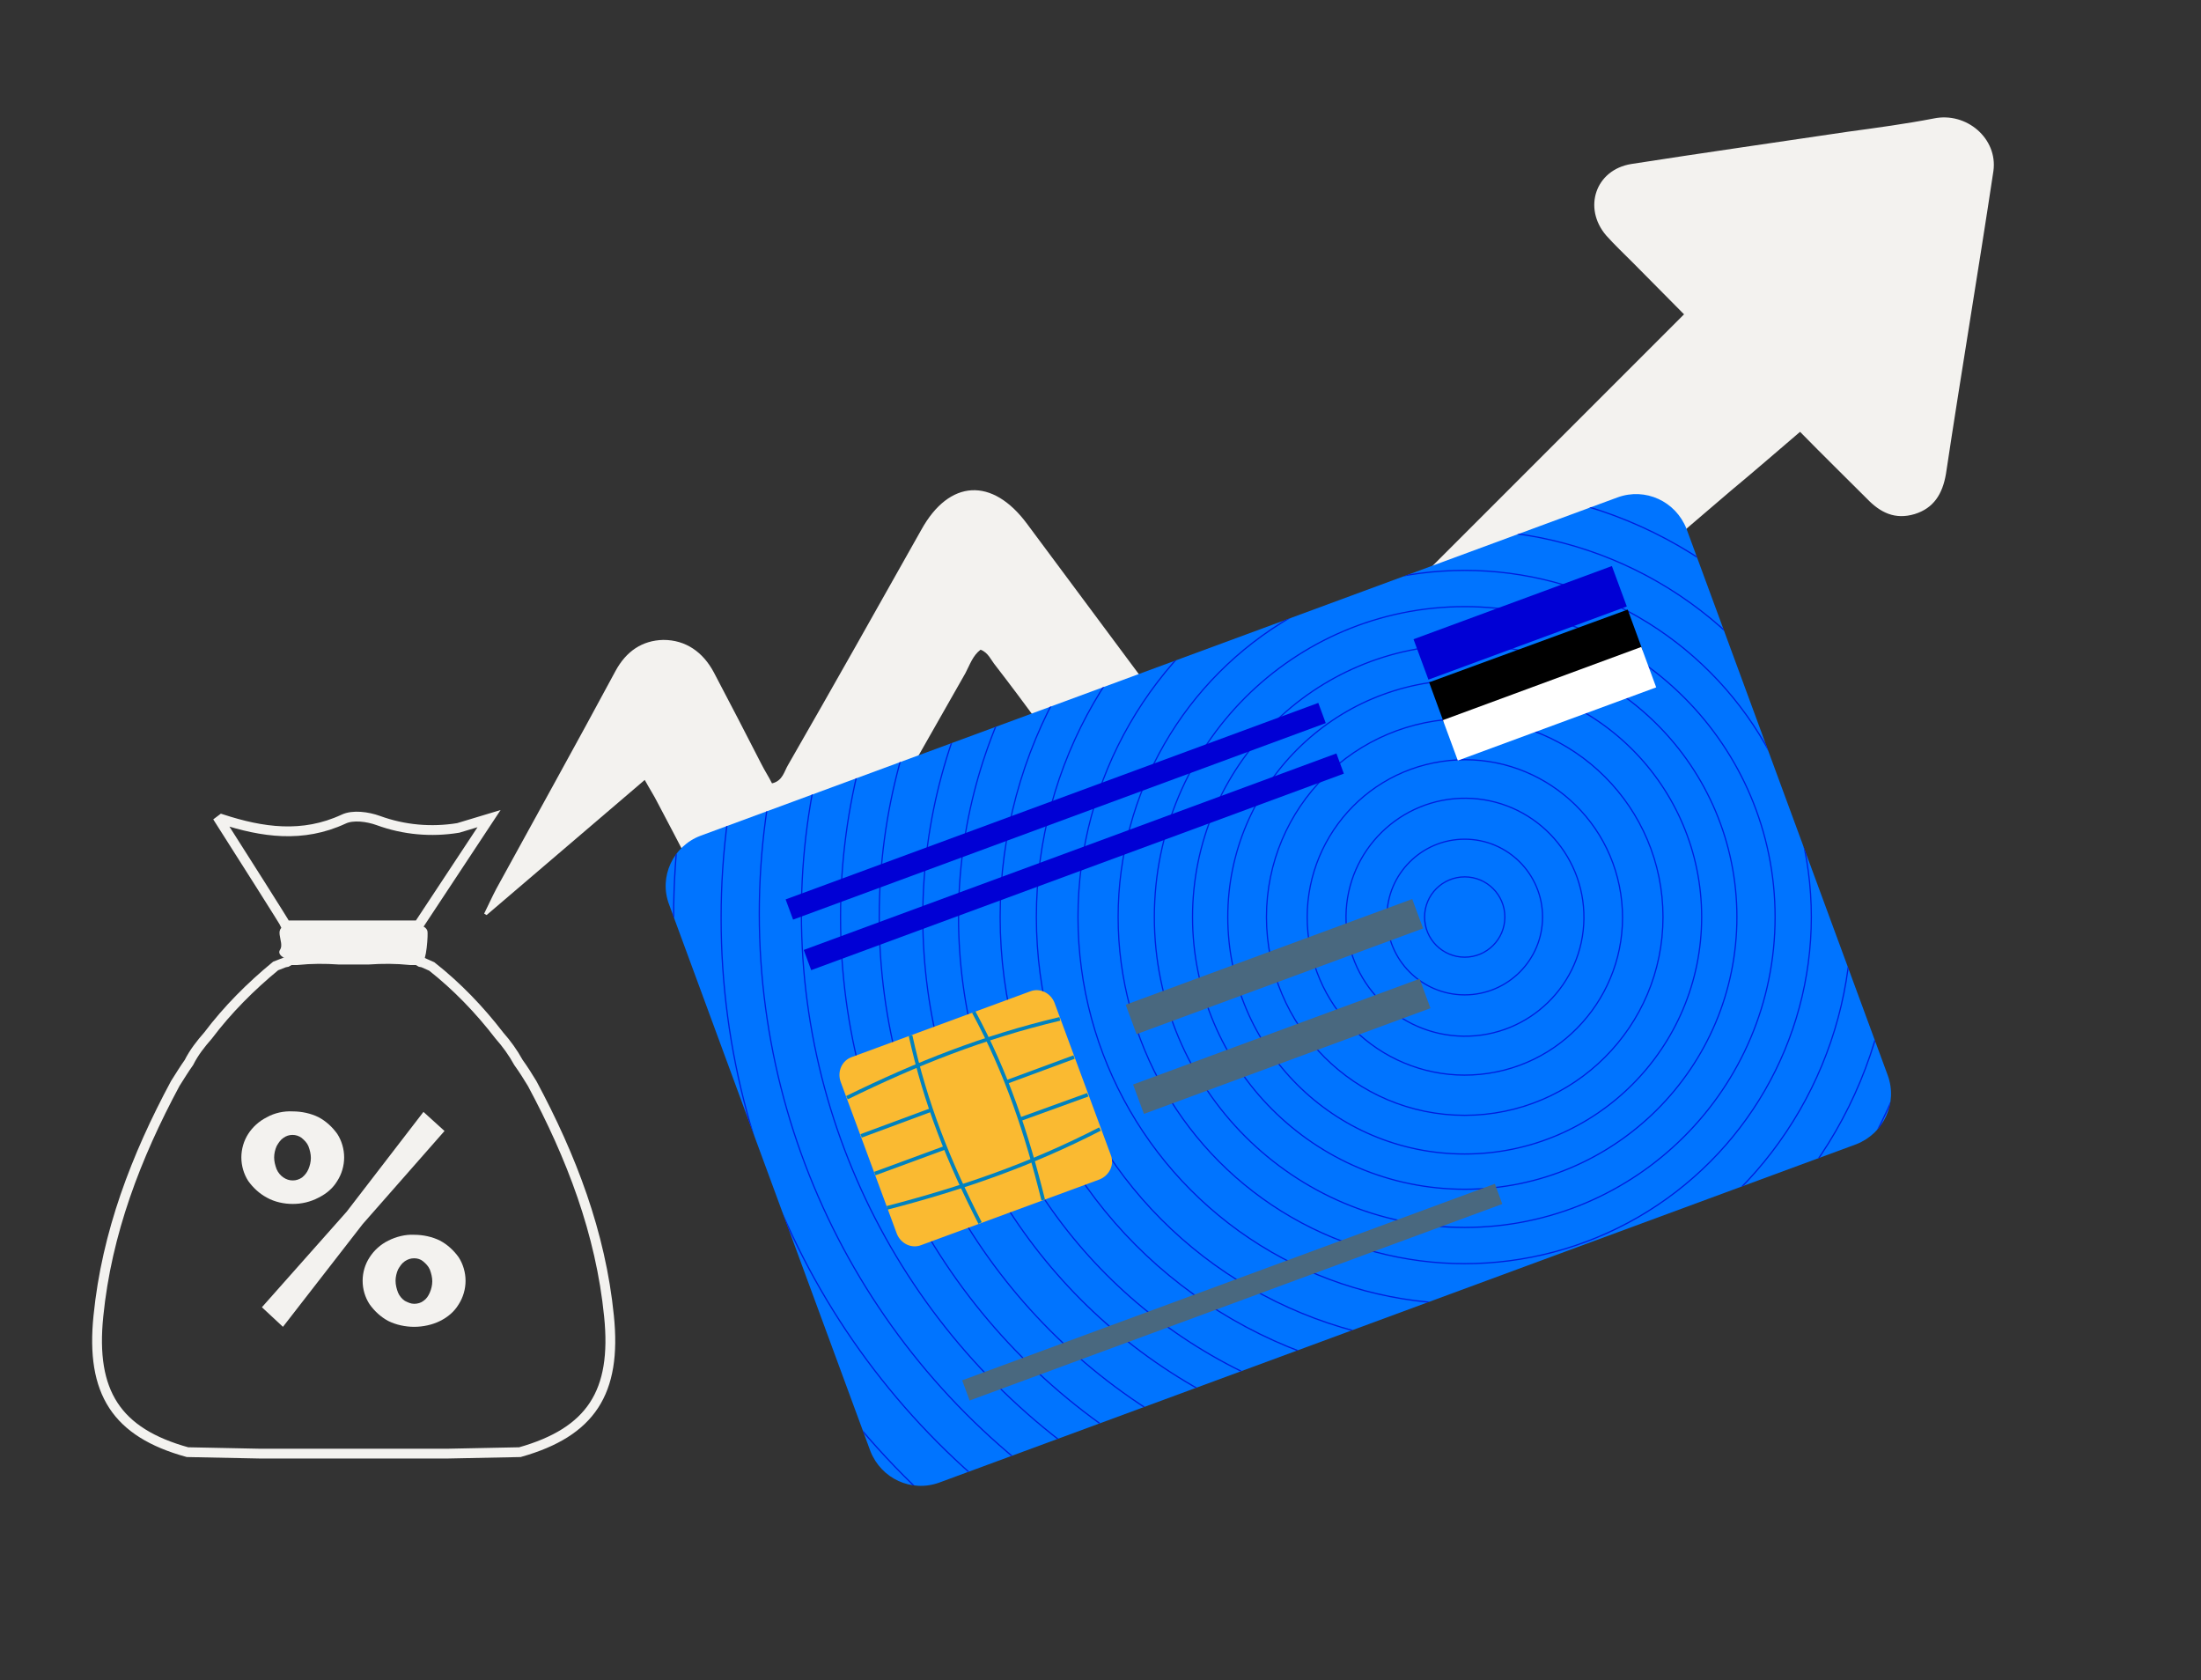 <?xml version="1.0" encoding="utf-8"?>
<!-- Generator: Adobe Illustrator 24.3.0, SVG Export Plug-In . SVG Version: 6.00 Build 0)  -->
<svg version="1.1" id="Layer_1" xmlns="http://www.w3.org/2000/svg" xmlns:xlink="http://www.w3.org/1999/xlink" x="0px" y="0px"
	 viewBox="0 0 449.6 343.2" style="enable-background:new 0 0 449.6 343.2;" xml:space="preserve">
<rect x="0" y="0" width="449.6" height="343.2" fill="#333333" stroke="none"/>
<style type="text/css">
	.st0{fill:#F3F2EF;}
	.st1{fill:none;}
	.st2{fill:#0074FF;}
	.st3{clip-path:url(#SVGID_2_);}
	.st4{fill:none;stroke:#001EDD;stroke-width:0.25;stroke-miterlimit:10;}
	.st5{fill:none;stroke:#001EDD;stroke-width:0.25;stroke-miterlimit:10;}
	.st6{fill:#0000D5;}
	.st7{fill:#FFFFFF;}
	.st8{fill:#FABA31;}
	.st9{fill:none;stroke:#0082BF;stroke-width:0.75;stroke-miterlimit:10;}
	.st10{fill:#49687F;}
	.st11{fill:none;stroke:#F3F2EF;stroke-width:2;stroke-miterlimit:10;}
</style>
<path class="st0" d="M248.9,159.3L344,64.2l-10.4-10.5c-1.9-1.9-3.8-3.7-5.5-5.6c-4.8-5.6-2.2-13.4,5.1-14.6
	c14.8-2.3,29.5-4.4,44.3-6.6c5.9-0.8,11.8-1.6,17.5-2.7c6.7-1.4,13.1,4.1,12.2,10.7c-3.1,20.6-6.6,41.3-9.7,61.9
	c-0.7,4.1-2.5,7-6.4,8.2c-4,1.2-7-0.3-9.7-3.1c-4.5-4.5-9-8.9-13.7-13.7c-4.8,4.1-9.4,8.1-14.1,12c-28.8,24.6-57.6,49.3-86.4,74.1
	c-4,3.4-7.9,6.8-12,10.1c-6.3,5.1-11.2,4.5-16.4-1.8c-12.6-14.9-23.5-31.2-35.4-46.6c-1-1.2-1.5-2.7-3.1-3.3
	c-1.6,1.2-2.2,3.1-3.1,4.8c-9.7,17-19.3,33.9-28.8,50.9c-1.8,3.3-4.1,6-7.9,6.8c-5.5,1.2-10.1-0.8-13.1-6.3
	c-4.4-8.3-8.7-16.7-13.1-25c-0.7-1.4-1.5-2.6-2.6-4.6l-32.3,27.6l-0.5-0.3c0.8-1.6,1.6-3.4,2.5-5.1c8.1-14.8,16.3-29.5,24.3-44.4
	c2.2-4.1,5.5-6.3,9.8-6.4c4.6,0,8.1,2.5,10.3,6.6c3.3,6.3,6.6,12.6,9.7,18.7c0.7,1.4,1.5,2.6,2.2,4c2.2-0.5,2.5-2.5,3.3-3.8
	c9.2-16,18.2-32,27.2-48c5.7-10.3,14.5-10.8,21.6-1.2c11.9,16,23.8,32,35.7,48C246.4,156.2,247.4,157.4,248.9,159.3z"/>
<g>
	
		<rect x="54.1" y="74.9" transform="matrix(0.989 -0.149 0.149 0.989 -28.907 37.595)" class="st1" width="364.3" height="273.2"/>
	<path class="st2" d="M143.1,170.7l187.3-69.1c5.7-2.1,11.9,0.8,14.1,6.4l41.1,111.6c2.1,5.7-0.8,11.9-6.4,14.1l-187.3,69.1
		c-5.7,2.1-11.9-0.8-14.1-6.4l-41.1-111.6C134.5,179.1,137.5,172.8,143.1,170.7z"/>
	<g>
		<g>
			<defs>
				<path id="SVGID_1_" d="M143.1,170.7l187.3-69.1c5.7-2.1,11.9,0.8,14.1,6.4l41.1,111.6c2.1,5.7-0.8,11.9-6.4,14.1l-187.3,69.1
					c-5.7,2.1-11.9-0.8-14.1-6.4l-41.1-111.6C134.5,179.1,137.5,172.8,143.1,170.7z"/>
			</defs>
			<clipPath id="SVGID_2_">
				<use xlink:href="#SVGID_1_"  style="overflow:visible;"/>
			</clipPath>
			<g class="st3">
				<circle class="st4" cx="299.2" cy="187.3" r="8.2"/>
				<ellipse class="st5" cx="299.2" cy="187.3" rx="15.9" ry="15.9"/>
				
					<ellipse transform="matrix(1.118455e-02 -1 1 1.118455e-02 108.604 484.445)" class="st4" cx="299.2" cy="187.3" rx="24.3" ry="24.3"/>
				<circle class="st4" cx="299.2" cy="187.3" r="40.5"/>
				
					<ellipse transform="matrix(0.989 -0.149 0.149 0.989 -24.587 46.722)" class="st4" cx="299.2" cy="187.3" rx="32.2" ry="32.2"/>
				<circle class="st4" cx="299.2" cy="187.3" r="48.4"/>
				<circle class="st4" cx="299.2" cy="187.3" r="55.6"/>
				<circle class="st4" cx="299.2" cy="187.3" r="63.4"/>
				<circle class="st4" cx="299.2" cy="187.3" r="70.8"/>
				<circle class="st4" cx="299.2" cy="187.3" r="79"/>
				<circle class="st4" cx="299.2" cy="187.3" r="87.5"/>
				<circle class="st4" cx="299.2" cy="187.3" r="94.9"/>
				<circle class="st4" cx="299.2" cy="187.3" r="103.4"/>
				<circle class="st4" cx="299.2" cy="187.3" r="110.7"/>
				<circle class="st4" cx="299.2" cy="187.3" r="119.6"/>
				<circle class="st4" cx="299.2" cy="187.3" r="127.5"/>
				<circle class="st4" cx="299.8" cy="186.6" r="136.1"/>
				<circle class="st4" cx="299.8" cy="186.6" r="144.7"/>
				<circle class="st4" cx="299.1" cy="187.5" r="151.8"/>
				<circle class="st4" cx="299.1" cy="187.5" r="161.5"/>
			</g>
		</g>
	</g>
	
		<rect x="289" y="122.8" transform="matrix(0.938 -0.346 0.346 0.938 -24.829 115.368)" class="st6" width="43.2" height="8.8"/>
	<rect x="292.1" y="131.7" transform="matrix(0.939 -0.344 0.344 0.939 -27.66 116.182)" width="43.2" height="8.8"/>
	
		<rect x="295" y="139.3" transform="matrix(0.938 -0.346 0.346 0.938 -30.162 118.491)" class="st7" width="43.2" height="8.8"/>
	<path class="st8" d="M174,215.9l36.4-13.4c2-0.8,4.2,0.3,5,2.3l11.5,31.1c0.8,2-0.3,4.2-2.3,5l-36.4,13.4c-2,0.8-4.2-0.3-5-2.3
		l-11.5-31.1C171,218.8,172,216.6,174,215.9z"/>
	<path class="st9" d="M186,211.5c3,13.8,7.8,25.8,14.2,38.3"/>
	<path class="st9" d="M198.9,206.7c6.7,12.4,10.8,24.7,14.2,38.4"/>
	<path class="st9" d="M224.7,230.6c-14.2,7.3-28.1,12.1-43.5,16.1"/>
	<path class="st9" d="M216.5,208.1c-15.6,3.7-29.2,9.1-43.5,16.1"/>
	<line class="st9" x1="175.9" y1="232" x2="190.2" y2="226.7"/>
	<line class="st9" x1="205.6" y1="221" x2="219.4" y2="215.9"/>
	<line class="st9" x1="178.7" y1="239.7" x2="193.1" y2="234.4"/>
	<line class="st9" x1="208.4" y1="228.6" x2="222.2" y2="223.6"/>
	
		<rect x="157.7" y="163.5" transform="matrix(0.938 -0.346 0.346 0.938 -44.012 84.902)" class="st6" width="116" height="4.4"/>
	
		<rect x="161.4" y="173.8" transform="matrix(0.938 -0.346 0.346 0.938 -47.348 86.842)" class="st6" width="116" height="4.4"/>
	
		<rect x="193.8" y="261.7" transform="matrix(0.938 -0.346 0.346 0.938 -75.79 103.505)" class="st10" width="116" height="4.4"/>
	
		<rect x="229.2" y="194.2" transform="matrix(0.938 -0.346 0.346 0.938 -52.235 102.359)" class="st10" width="62.4" height="6.4"/>
	
		<rect x="230.7" y="210.5" transform="matrix(0.938 -0.346 0.346 0.938 -57.775 103.879)" class="st10" width="62.4" height="6.4"/>
</g>
<path class="st11" d="M124.4,268.8c-1.7-17-7.7-32.6-15.7-47.5c-0.9-1.5-1.8-2.9-2.8-4.3c-1.1-2-2.4-3.8-3.9-5.5
	c-4-5.2-8.6-10-13.8-14.1l-1.8-0.8l-0.5-0.1l-0.7-0.4c-0.5,0-0.9,0-1.4,0c-2.9-0.3-5.7-0.3-8.6-0.1c-0.6,0-1.1,0-1.7,0h-1.2H71
	c-0.6,0-1.1,0-1.7,0c-2.9-0.2-5.7-0.2-8.6,0.1c-0.5,0-0.9,0-1.4,0l-0.7,0.4l-0.5,0.1l-1.8,0.7c-5.1,4.2-9.8,8.9-13.8,14.2
	c-1.5,1.7-2.9,3.5-3.9,5.5c-1,1.4-1.9,2.9-2.8,4.3c-8,14.9-14,30.5-15.7,47.5c-1.6,15.6,3.7,23.8,18.2,27.8l14.9,0.3l0,0h38.1l0,0
	l14.9-0.3C120.7,292.5,126,284.4,124.4,268.8z"/>
<path class="st0" d="M86.2,196.5c-5.1-1.5-10.3-0.4-15.4-0.6c-3.9-0.2-7.8,0.1-11.7,0.1c-1.2-0.2-2.5-1.1-1.9-2c1.1-1.6-2-4.9,2.1-5
	h14.6h7.2c1.6,0,5.5-0.8,6.2,1.1C87.5,190.6,87.1,196.7,86.2,196.5z"/>
<path class="st11" d="M93.6,169.1c-5.5,0.9-11.1,0.4-16.3-1.5c-2.2-0.8-5.2-1.2-7.1-0.3c-8.4,3.9-16.6,2.7-24.9,0l-0.4,0.3
	c4.2,6.6,13.3,20.9,13.5,21.4h27.1l14.4-21.8L93.6,169.1z"/>
<path class="st0" d="M59.8,245.9c-1.8,0-3.7-0.4-5.3-1.3c-1.5-0.8-2.8-2-3.8-3.4c-0.9-1.4-1.4-3.1-1.4-4.8s0.5-3.4,1.4-4.8
	c0.9-1.4,2.2-2.6,3.8-3.4c1.6-0.9,3.5-1.3,5.3-1.2c1.8,0,3.7,0.4,5.3,1.2c1.5,0.8,2.8,2,3.8,3.4c0.9,1.4,1.4,3.1,1.4,4.8
	s-0.5,3.4-1.4,4.8c-0.9,1.5-2.2,2.6-3.8,3.4C63.4,245.5,61.6,245.9,59.8,245.9z M53.5,267l17.3-19.5l15.7-20.4l4.3,3.9l-16.7,19
	l-16.3,21L53.5,267z M59.8,241.1c0.7,0,1.3-0.2,1.9-0.6c0.6-0.5,1-1,1.3-1.7s0.5-1.5,0.5-2.3s-0.2-1.6-0.5-2.4
	c-0.3-0.7-0.8-1.2-1.4-1.7c-1.1-0.8-2.6-0.8-3.7,0c-0.6,0.4-1,1-1.4,1.7c-0.3,0.7-0.5,1.5-0.5,2.3s0.2,1.6,0.5,2.4
	c0.3,0.7,0.8,1.3,1.4,1.7C58.5,240.9,59.1,241.1,59.8,241.1L59.8,241.1z M84.6,271c-1.8,0-3.7-0.4-5.3-1.2c-1.5-0.8-2.8-2-3.8-3.4
	c-1.9-2.9-1.9-6.7,0-9.6c0.9-1.4,2.2-2.6,3.8-3.4c1.6-0.8,3.5-1.3,5.3-1.2c1.8,0,3.7,0.4,5.3,1.2c1.5,0.8,2.8,2,3.8,3.4
	c0.9,1.4,1.4,3.1,1.4,4.8c0,1.7-0.5,3.4-1.4,4.8c-0.9,1.5-2.2,2.6-3.8,3.4S86.4,271,84.6,271L84.6,271z M84.6,266.3
	c0.7,0,1.4-0.2,1.9-0.6c0.6-0.4,1-1,1.3-1.7c0.3-0.7,0.5-1.5,0.5-2.3c0-0.8-0.2-1.6-0.5-2.4c-0.3-0.7-0.8-1.2-1.4-1.7
	c-0.5-0.4-1.1-0.6-1.8-0.6s-1.3,0.2-1.9,0.6c-0.6,0.4-1,1-1.4,1.7c-0.3,0.7-0.5,1.5-0.5,2.3c0,0.8,0.2,1.6,0.5,2.4
	c0.3,0.7,0.8,1.3,1.4,1.7C83.3,266,83.9,266.3,84.6,266.3L84.6,266.3z"/>
</svg>
